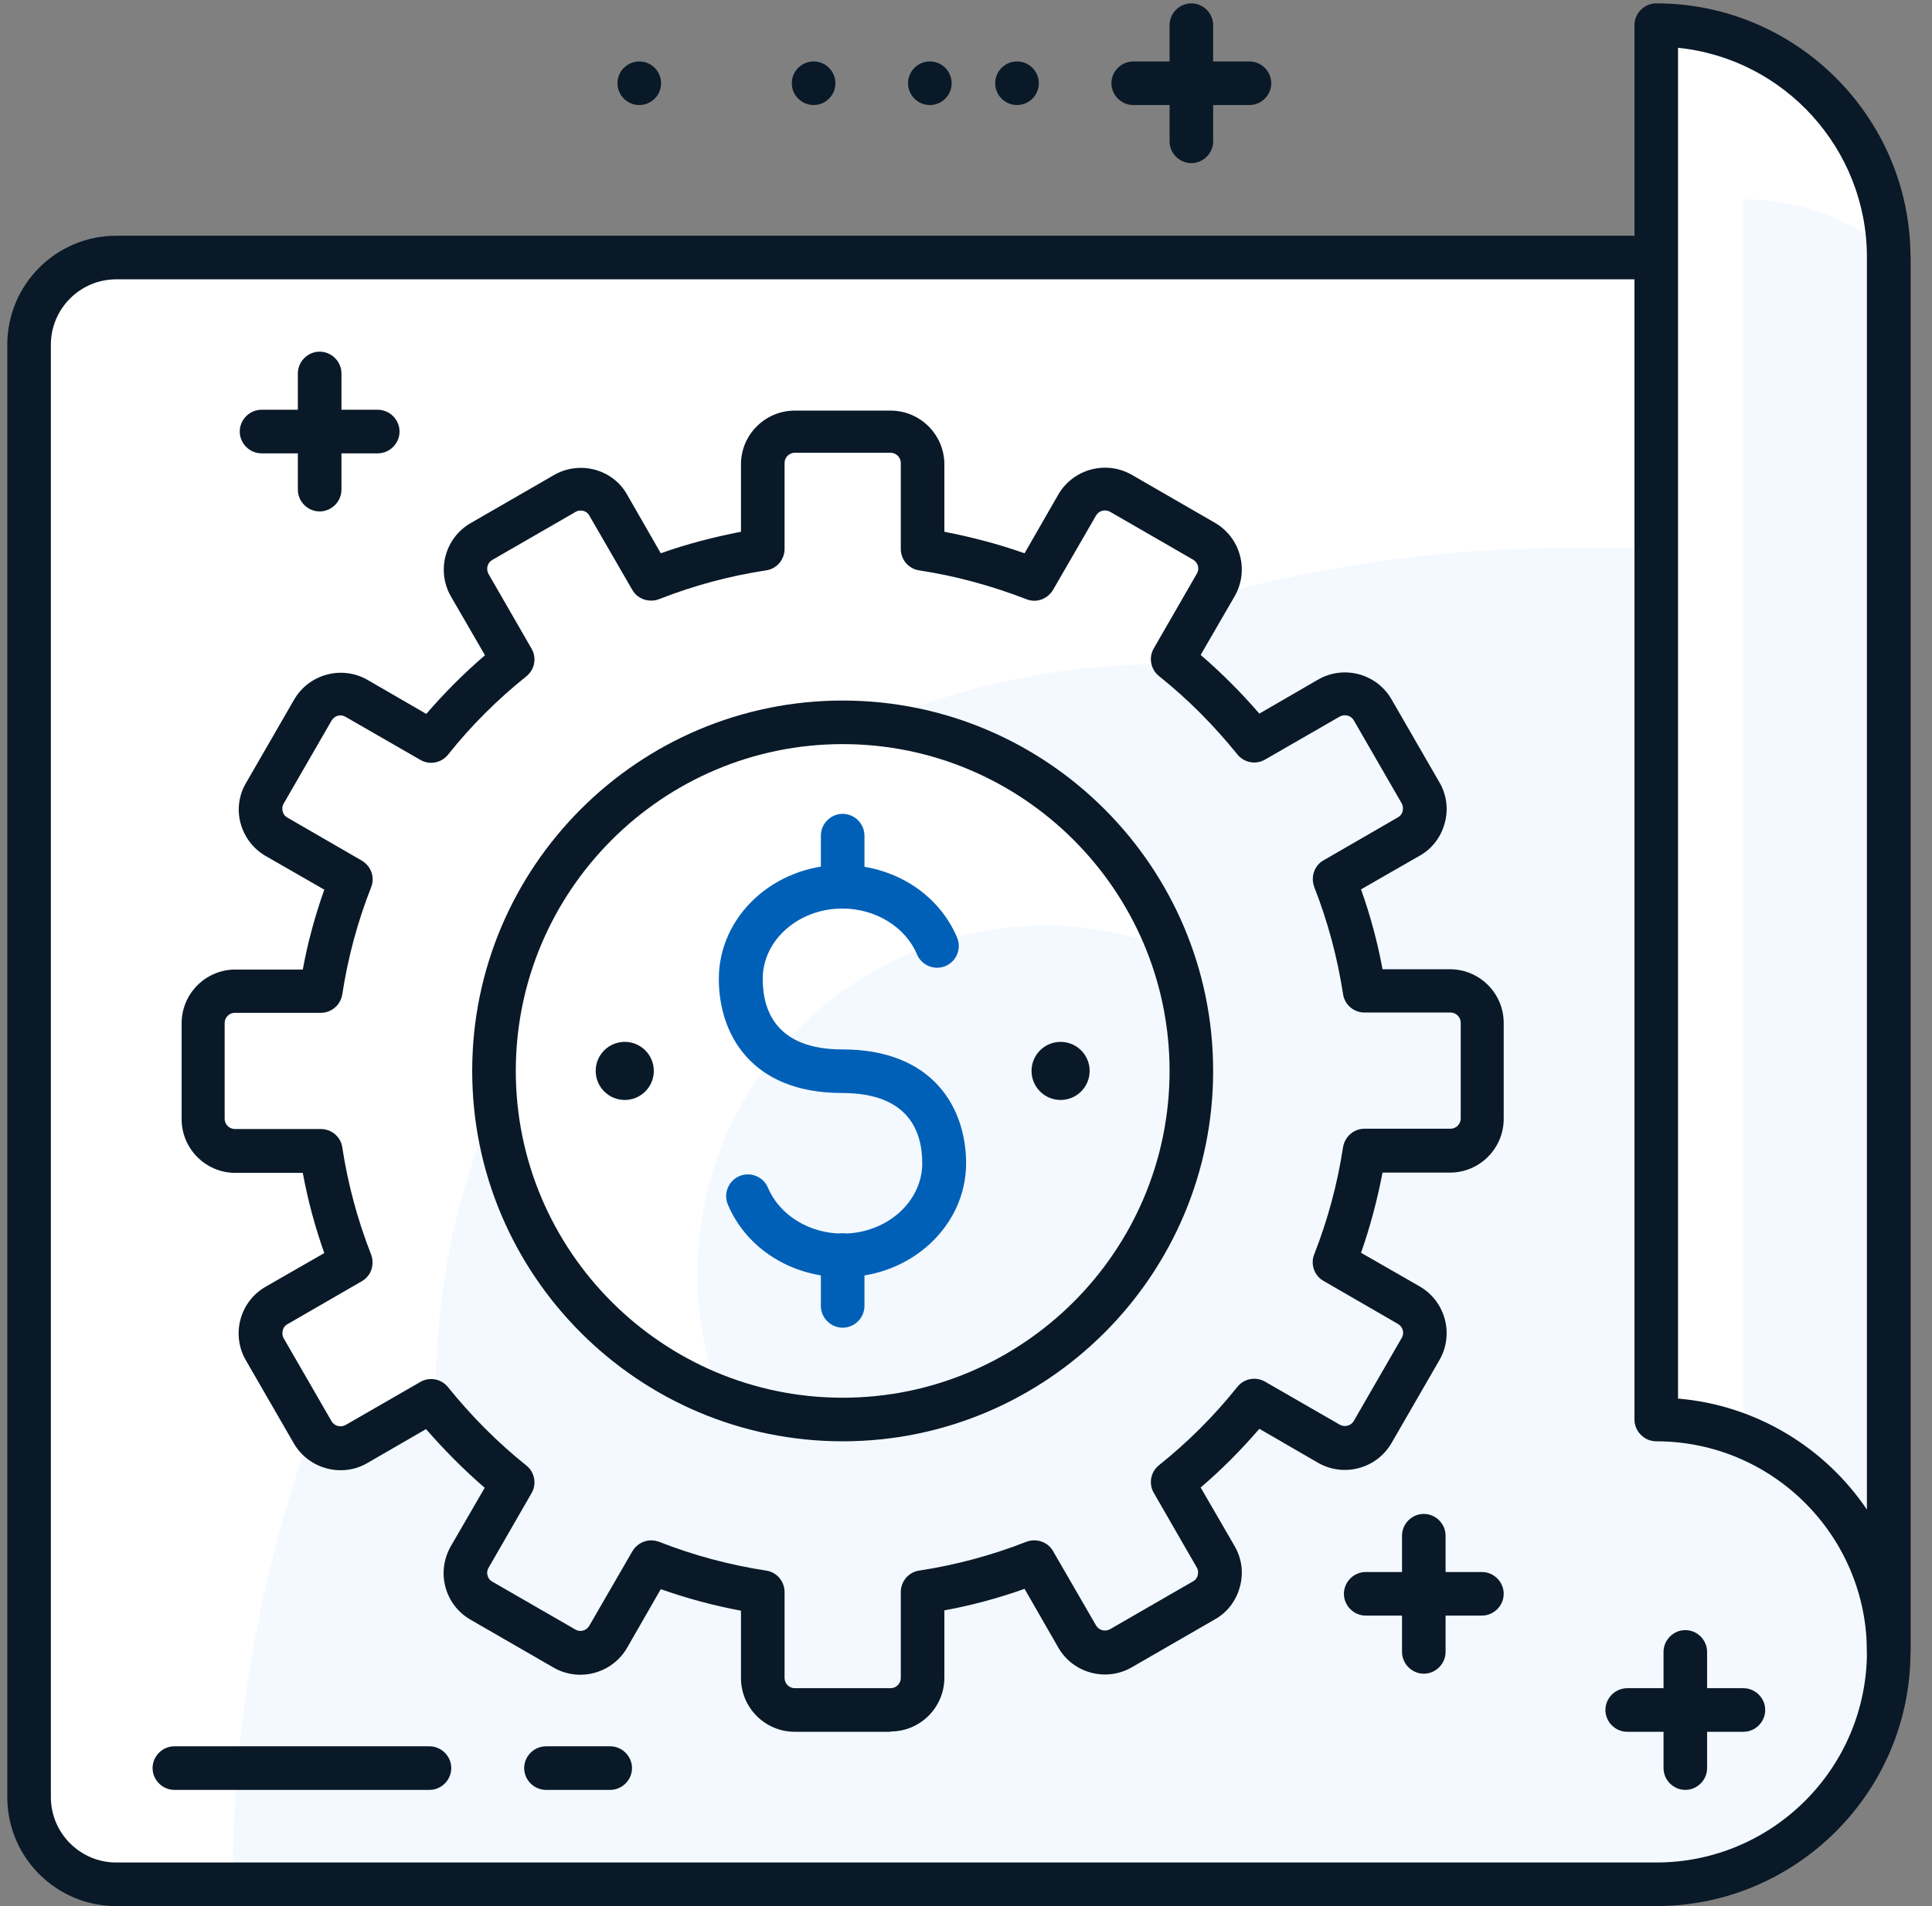 <?xml version="1.0" encoding="UTF-8"?>
<svg xmlns="http://www.w3.org/2000/svg" width="76" height="75" viewBox="0 0 76 75" fill="none">
  <rect x="0" y="0" width="76" height="75" fill="#808080" stroke="none"/>
  <path d="M4.573 10.134H74.297V64.999C74.297 70.051 70.205 74.143 65.153 74.143H4.573C2.676 74.143 1.144 72.611 1.144 70.714V13.563C1.144 11.665 2.676 10.134 4.573 10.134Z" fill="white"></path>
  <path d="M74.297 21.564H61.724C32.691 21.564 9.145 45.11 9.145 74.143H65.153C70.205 74.143 74.297 70.051 74.297 64.999V21.564Z" fill="#F3F9FF"></path>
  <path d="M65.153 75H4.573C2.207 75 0.287 73.08 0.287 70.713V13.563C0.287 11.197 2.207 9.276 4.573 9.276H74.297C74.766 9.276 75.154 9.665 75.154 10.134V64.998C75.154 70.508 70.662 75 65.153 75ZM4.573 10.991C3.156 10.991 2.001 12.145 2.001 13.563V70.713C2.001 72.131 3.156 73.285 4.573 73.285H65.153C69.725 73.285 73.44 69.57 73.44 64.998V10.991H4.573Z" fill="#091927"></path>
  <path d="M74.297 64.998C74.297 59.946 70.205 55.854 65.153 55.854V0.99C70.205 0.99 74.297 5.081 74.297 10.134V64.998Z" fill="white"></path>
  <path d="M74.295 64.998V64.724C74.295 64.724 74.295 64.724 74.284 64.724C74.284 64.816 74.295 64.918 74.295 65.01V64.998Z" fill="white"></path>
  <path d="M74.286 9.848C72.72 8.602 70.742 7.848 68.582 7.848V56.529C71.851 57.855 74.171 61.009 74.286 64.713C74.286 64.713 74.286 64.713 74.297 64.713V10.122C74.297 10.031 74.286 9.928 74.286 9.837V9.848Z" fill="#F3F9FF"></path>
  <path d="M74.297 65.856C73.829 65.856 73.44 65.467 73.44 64.999C73.44 60.426 69.725 56.712 65.153 56.712C64.684 56.712 64.296 56.323 64.296 55.854V0.99C64.296 0.521 64.684 0.132 65.153 0.132C70.662 0.132 75.155 4.613 75.155 10.134V64.999C75.155 65.467 74.766 65.856 74.297 65.856ZM66.01 55.031C69.097 55.294 71.794 56.963 73.44 59.398V10.122C73.44 5.847 70.182 2.304 66.01 1.881V55.02V55.031Z" fill="#091927"></path>
  <path d="M46.865 6.419C46.396 6.419 46.008 6.03 46.008 5.562V0.99C46.008 0.521 46.396 0.132 46.865 0.132C47.334 0.132 47.722 0.521 47.722 0.99V5.562C47.722 6.03 47.334 6.419 46.865 6.419Z" fill="#091927"></path>
  <path d="M49.151 4.133H44.579C44.11 4.133 43.721 3.744 43.721 3.276C43.721 2.807 44.11 2.418 44.579 2.418H49.151C49.619 2.418 50.008 2.807 50.008 3.276C50.008 3.744 49.619 4.133 49.151 4.133Z" fill="#091927"></path>
  <path d="M40.007 4.133C40.48 4.133 40.864 3.749 40.864 3.276C40.864 2.802 40.48 2.418 40.007 2.418C39.533 2.418 39.149 2.802 39.149 3.276C39.149 3.749 39.533 4.133 40.007 4.133Z" fill="#091927"></path>
  <path d="M36.578 4.133C37.051 4.133 37.435 3.749 37.435 3.276C37.435 2.802 37.051 2.418 36.578 2.418C36.104 2.418 35.721 2.802 35.721 3.276C35.721 3.749 36.104 4.133 36.578 4.133Z" fill="#091927"></path>
  <path d="M32.006 4.133C32.479 4.133 32.863 3.749 32.863 3.276C32.863 2.802 32.479 2.418 32.006 2.418C31.532 2.418 31.148 2.802 31.148 3.276C31.148 3.749 31.532 4.133 32.006 4.133Z" fill="#091927"></path>
  <path d="M25.148 4.133C25.621 4.133 26.005 3.749 26.005 3.276C26.005 2.802 25.621 2.418 25.148 2.418C24.674 2.418 24.29 2.802 24.29 3.276C24.29 3.749 24.674 4.133 25.148 4.133Z" fill="#091927"></path>
  <path d="M16.906 70.428H6.859C6.391 70.428 6.002 70.039 6.002 69.571C6.002 69.102 6.391 68.713 6.859 68.713H16.895C17.363 68.713 17.752 69.102 17.752 69.571C17.752 70.039 17.363 70.428 16.895 70.428H16.906Z" fill="#091927"></path>
  <path d="M24.003 70.428H21.477C21.009 70.428 20.62 70.039 20.62 69.571C20.62 69.102 21.009 68.713 21.477 68.713H24.003C24.472 68.713 24.861 69.102 24.861 69.571C24.861 70.039 24.472 70.428 24.003 70.428Z" fill="#091927"></path>
  <path d="M68.582 68.142H64.01C63.541 68.142 63.153 67.753 63.153 67.284C63.153 66.816 63.541 66.427 64.01 66.427H68.582C69.051 66.427 69.439 66.816 69.439 67.284C69.439 67.753 69.051 68.142 68.582 68.142Z" fill="#091927"></path>
  <path d="M66.296 70.428C65.827 70.428 65.439 70.039 65.439 69.571V64.999C65.439 64.53 65.827 64.141 66.296 64.141C66.765 64.141 67.153 64.53 67.153 64.999V69.571C67.153 70.039 66.765 70.428 66.296 70.428Z" fill="#091927"></path>
  <path d="M58.295 63.57H53.723C53.254 63.57 52.866 63.181 52.866 62.712C52.866 62.244 53.254 61.855 53.723 61.855H58.295C58.764 61.855 59.152 62.244 59.152 62.712C59.152 63.181 58.764 63.57 58.295 63.57Z" fill="#091927"></path>
  <path d="M56.009 65.856C55.54 65.856 55.152 65.467 55.152 64.998V60.426C55.152 59.958 55.54 59.569 56.009 59.569C56.477 59.569 56.866 59.958 56.866 60.426V64.998C56.866 65.467 56.477 65.856 56.009 65.856Z" fill="#091927"></path>
  <path d="M14.86 17.838H10.288C9.82 17.838 9.431 17.449 9.431 16.98C9.431 16.512 9.82 16.123 10.288 16.123H14.86C15.329 16.123 15.717 16.512 15.717 16.98C15.717 17.449 15.329 17.838 14.86 17.838Z" fill="#091927"></path>
  <path d="M12.574 20.124C12.106 20.124 11.717 19.735 11.717 19.267V14.694C11.717 14.226 12.106 13.837 12.574 13.837C13.043 13.837 13.432 14.226 13.432 14.694V19.267C13.432 19.735 13.043 20.124 12.574 20.124Z" fill="#091927"></path>
  <path d="M57.038 38.995H53.655C53.426 37.475 53.015 36 52.478 34.606L55.404 32.914C56.01 32.571 56.215 31.794 55.861 31.2L53.975 27.931C53.632 27.325 52.855 27.119 52.26 27.473L49.323 29.165C48.374 27.976 47.3 26.902 46.111 25.953L47.803 23.016C48.146 22.41 47.94 21.644 47.346 21.301L44.076 19.415C43.471 19.072 42.705 19.278 42.362 19.872L40.67 22.798C39.276 22.25 37.813 21.85 36.281 21.621V18.238C36.281 17.541 35.721 16.98 35.024 16.98H31.252C30.555 16.98 29.994 17.541 29.994 18.238V21.621C28.474 21.85 27 22.25 25.605 22.798L23.914 19.872C23.571 19.267 22.794 19.061 22.199 19.415L18.93 21.301C18.324 21.644 18.119 22.421 18.473 23.016L20.165 25.953C18.976 26.902 17.901 27.976 16.953 29.165L14.015 27.473C13.409 27.131 12.643 27.336 12.301 27.931L10.415 31.2C10.072 31.805 10.277 32.571 10.872 32.914L13.798 34.606C13.249 36 12.849 37.475 12.621 38.995H9.237C8.54 38.995 7.98 39.555 7.98 40.252V44.024C7.98 44.721 8.54 45.282 9.237 45.282H12.621C12.849 46.802 13.249 48.276 13.798 49.671L10.872 51.362C10.266 51.705 10.06 52.483 10.415 53.077L12.301 56.346C12.643 56.952 13.421 57.157 14.015 56.803L16.953 55.111C17.901 56.3 18.976 57.375 20.165 58.323L18.473 61.261C18.13 61.867 18.336 62.633 18.93 62.975L22.199 64.861C22.805 65.204 23.571 64.999 23.914 64.404L25.605 61.478C27 62.027 28.463 62.427 29.994 62.655V66.039C29.994 66.736 30.555 67.296 31.252 67.296H35.024C35.721 67.296 36.281 66.736 36.281 66.039V62.655C37.801 62.427 39.276 62.027 40.67 61.478L42.362 64.404C42.705 65.01 43.482 65.216 44.076 64.861L47.346 62.975C47.951 62.633 48.157 61.855 47.803 61.261L46.111 58.323C47.3 57.375 48.374 56.3 49.323 55.111L52.26 56.803C52.866 57.146 53.632 56.94 53.975 56.346L55.861 53.077C56.204 52.471 55.998 51.705 55.404 51.362L52.478 49.671C53.026 48.276 53.426 46.802 53.655 45.282H57.038C57.736 45.282 58.296 44.721 58.296 44.024V40.252C58.296 39.555 57.736 38.995 57.038 38.995Z" fill="white"></path>
  <path d="M20.175 58.323L18.484 61.261C18.141 61.867 18.347 62.633 18.941 62.975L22.21 64.861C22.816 65.204 23.582 64.999 23.925 64.404L25.616 61.478C27.011 62.027 28.474 62.427 30.005 62.655V66.039C30.005 66.736 30.566 67.296 31.263 67.296H35.035C35.732 67.296 36.292 66.736 36.292 66.039V62.655C37.812 62.427 39.287 62.027 40.681 61.478L42.373 64.404C42.716 65.01 43.493 65.216 44.087 64.861L47.356 62.975C47.962 62.633 48.168 61.855 47.814 61.261L46.122 58.323C47.311 57.375 48.385 56.3 49.334 55.111L52.271 56.803C52.877 57.146 53.643 56.94 53.986 56.346L55.872 53.077C56.215 52.471 56.009 51.705 55.415 51.362L52.489 49.671C53.037 48.276 53.437 46.802 53.666 45.282H57.049C57.746 45.282 58.306 44.721 58.306 44.024V40.252C58.306 39.555 57.746 38.995 57.049 38.995H53.666C53.437 37.475 53.026 36 52.489 34.606L55.415 32.914C56.02 32.571 56.226 31.794 55.872 31.2L53.986 27.93C53.643 27.325 52.866 27.119 52.271 27.473L49.334 29.165C48.442 28.056 47.436 27.05 46.339 26.147C46.133 26.147 45.928 26.136 45.722 26.136C29.937 26.136 17.146 38.926 17.146 54.711C17.146 54.917 17.158 55.134 17.158 55.34C18.061 56.437 19.067 57.443 20.164 58.323H20.175Z" fill="#F3F9FF"></path>
  <path d="M35.035 68.142H31.263C30.097 68.142 29.148 67.193 29.148 66.027V63.376C28.085 63.181 27.034 62.895 25.993 62.53L24.668 64.838C24.084 65.844 22.793 66.199 21.776 65.616L18.507 63.73C18.015 63.444 17.672 62.998 17.524 62.45C17.375 61.901 17.455 61.341 17.729 60.849L19.067 58.541C18.244 57.832 17.478 57.055 16.758 56.232L14.449 57.569C13.443 58.152 12.14 57.798 11.557 56.792L9.671 53.523C9.088 52.517 9.431 51.214 10.448 50.631L12.757 49.305C12.392 48.276 12.106 47.213 11.911 46.15H9.26C8.094 46.15 7.145 45.202 7.145 44.036V40.264C7.145 39.098 8.094 38.149 9.26 38.149H11.911C12.106 37.086 12.392 36.035 12.757 35.006L10.448 33.68C9.957 33.394 9.614 32.937 9.465 32.4C9.317 31.851 9.397 31.28 9.683 30.799L11.569 27.53C12.151 26.525 13.443 26.17 14.46 26.753L16.769 28.091C17.478 27.268 18.255 26.49 19.078 25.782L17.741 23.473C17.158 22.467 17.501 21.164 18.518 20.581L21.787 18.695C22.279 18.409 22.85 18.341 23.387 18.478C23.936 18.626 24.393 18.969 24.668 19.461L25.993 21.77C27.022 21.404 28.085 21.13 29.148 20.924V18.272C29.148 17.106 30.097 16.157 31.263 16.157H35.035C36.2 16.157 37.149 17.106 37.149 18.272V20.924C38.212 21.13 39.264 21.404 40.304 21.77L41.63 19.461C42.213 18.455 43.504 18.101 44.522 18.683L47.791 20.57C48.797 21.152 49.151 22.444 48.568 23.461L47.231 25.77C48.054 26.479 48.819 27.245 49.539 28.079L51.848 26.742C52.854 26.159 54.157 26.502 54.74 27.519L56.626 30.788C56.912 31.28 56.98 31.851 56.832 32.388C56.683 32.937 56.34 33.394 55.849 33.669L53.54 34.994C53.906 36.023 54.192 37.086 54.386 38.138H57.038C58.204 38.138 59.152 39.086 59.152 40.252V44.024C59.152 45.19 58.204 46.139 57.038 46.139H54.386C54.18 47.202 53.906 48.253 53.54 49.294L55.849 50.619C56.855 51.202 57.209 52.494 56.626 53.511L54.74 56.78C54.157 57.786 52.866 58.141 51.848 57.557L49.539 56.22C48.831 57.043 48.065 57.82 47.231 58.529L48.568 60.838C48.854 61.33 48.922 61.901 48.774 62.438C48.625 62.987 48.282 63.444 47.791 63.718L44.522 65.604C43.516 66.187 42.213 65.844 41.63 64.827L40.304 62.518C39.275 62.884 38.212 63.17 37.149 63.364V66.016C37.149 67.182 36.2 68.13 35.035 68.13V68.142ZM25.616 60.609C25.719 60.609 25.822 60.632 25.925 60.666C27.296 61.204 28.714 61.581 30.131 61.798C30.554 61.855 30.863 62.221 30.863 62.644V66.027C30.863 66.245 31.046 66.427 31.263 66.427H35.035C35.252 66.427 35.435 66.245 35.435 66.027V62.644C35.435 62.221 35.743 61.855 36.166 61.798C37.584 61.581 39.001 61.204 40.373 60.666C40.761 60.518 41.218 60.666 41.424 61.032L43.116 63.958C43.23 64.153 43.47 64.21 43.664 64.107L46.933 62.221C47.059 62.153 47.105 62.038 47.116 61.981C47.128 61.924 47.151 61.798 47.082 61.684L45.39 58.746C45.173 58.38 45.265 57.912 45.596 57.649C46.728 56.746 47.768 55.706 48.671 54.574C48.934 54.243 49.402 54.151 49.768 54.368L52.706 56.06C52.9 56.163 53.14 56.106 53.254 55.912L55.14 52.643C55.255 52.448 55.186 52.208 54.992 52.094L52.066 50.402C51.7 50.197 51.54 49.739 51.7 49.351C52.237 47.979 52.614 46.573 52.831 45.144C52.9 44.721 53.254 44.413 53.677 44.413H57.061C57.278 44.413 57.461 44.23 57.461 44.013V40.241C57.461 40.024 57.278 39.841 57.061 39.841H53.677C53.254 39.841 52.889 39.532 52.831 39.109C52.614 37.692 52.237 36.275 51.7 34.903C51.551 34.503 51.7 34.057 52.066 33.851L54.992 32.16C55.117 32.091 55.163 31.977 55.175 31.92C55.186 31.863 55.209 31.737 55.14 31.611L53.254 28.342C53.14 28.148 52.9 28.091 52.706 28.193L49.768 29.885C49.402 30.102 48.934 30.011 48.671 29.679C47.756 28.548 46.728 27.508 45.596 26.605C45.265 26.342 45.173 25.873 45.39 25.507L47.082 22.57C47.196 22.375 47.128 22.136 46.933 22.021L43.664 20.135C43.47 20.032 43.23 20.089 43.116 20.284L41.424 23.21C41.207 23.576 40.761 23.736 40.373 23.576C39.012 23.05 37.595 22.661 36.166 22.444C35.743 22.387 35.435 22.021 35.435 21.598V18.215C35.435 17.998 35.252 17.815 35.035 17.815H31.263C31.046 17.815 30.863 17.998 30.863 18.215V21.598C30.863 22.021 30.554 22.387 30.131 22.444C28.702 22.661 27.296 23.038 25.925 23.576C25.536 23.724 25.079 23.576 24.873 23.21L23.181 20.284C23.113 20.158 22.999 20.112 22.942 20.101C22.884 20.089 22.759 20.067 22.633 20.147L19.364 22.033C19.17 22.147 19.112 22.387 19.215 22.581L20.907 25.519C21.124 25.884 21.033 26.353 20.701 26.616C19.57 27.519 18.529 28.559 17.627 29.691C17.364 30.022 16.895 30.114 16.529 29.896L13.592 28.205C13.397 28.091 13.157 28.159 13.043 28.354L11.157 31.622C11.088 31.748 11.1 31.863 11.123 31.931C11.134 31.988 11.18 32.102 11.306 32.171L14.232 33.863C14.598 34.08 14.758 34.526 14.598 34.914C14.06 36.286 13.683 37.692 13.466 39.121C13.397 39.544 13.043 39.852 12.62 39.852H9.237C9.02 39.852 8.837 40.035 8.837 40.252V44.024C8.837 44.241 9.02 44.424 9.237 44.424H12.62C13.043 44.424 13.409 44.733 13.466 45.156C13.683 46.573 14.06 47.99 14.598 49.362C14.746 49.762 14.598 50.208 14.232 50.414L11.306 52.105C11.18 52.174 11.134 52.288 11.123 52.345C11.111 52.403 11.088 52.528 11.157 52.654L13.043 55.923C13.157 56.117 13.397 56.175 13.592 56.072L16.529 54.38C16.895 54.163 17.364 54.254 17.627 54.586C18.541 55.717 19.57 56.757 20.701 57.66C21.033 57.923 21.124 58.392 20.907 58.758L19.215 61.695C19.147 61.821 19.158 61.935 19.181 61.992C19.192 62.05 19.238 62.164 19.364 62.233L22.633 64.118C22.827 64.233 23.067 64.164 23.181 63.97L24.873 61.044C25.033 60.769 25.319 60.609 25.616 60.609Z" fill="#091927"></path>
  <path d="M33.149 55.854C40.724 55.854 46.865 49.713 46.865 42.138C46.865 34.563 40.724 28.422 33.149 28.422C25.573 28.422 19.432 34.563 19.432 42.138C19.432 49.713 25.573 55.854 33.149 55.854Z" fill="white"></path>
  <path d="M46.865 42.138C46.865 40.435 46.545 38.812 45.973 37.315C44.476 36.755 42.853 36.423 41.15 36.423C33.572 36.423 27.434 42.561 27.434 50.139C27.434 51.842 27.754 53.465 28.325 54.963C29.823 55.534 31.446 55.854 33.149 55.854C40.727 55.854 46.865 49.716 46.865 42.138Z" fill="#F3F9FF"></path>
  <path d="M33.149 56.712C25.113 56.712 18.575 50.174 18.575 42.138C18.575 34.103 25.113 27.565 33.149 27.565C41.184 27.565 47.722 34.103 47.722 42.138C47.722 50.174 41.184 56.712 33.149 56.712ZM33.149 29.279C26.062 29.279 20.29 35.051 20.29 42.138C20.29 49.225 26.062 54.997 33.149 54.997C40.235 54.997 46.008 49.225 46.008 42.138C46.008 35.051 40.235 29.279 33.149 29.279Z" fill="#091927"></path>
  <path d="M41.721 43.281C42.352 43.281 42.864 42.769 42.864 42.138C42.864 41.507 42.352 40.995 41.721 40.995C41.09 40.995 40.578 41.507 40.578 42.138C40.578 42.769 41.09 43.281 41.721 43.281Z" fill="#091927"></path>
  <path d="M24.576 43.281C25.207 43.281 25.719 42.769 25.719 42.138C25.719 41.507 25.207 40.995 24.576 40.995C23.945 40.995 23.433 41.507 23.433 42.138C23.433 42.769 23.945 43.281 24.576 43.281Z" fill="#091927"></path>
  <path d="M33.158 50.254C31.146 50.254 29.363 49.133 28.632 47.396C28.449 46.962 28.654 46.459 29.089 46.276C29.523 46.093 30.026 46.299 30.209 46.733C30.666 47.819 31.844 48.539 33.147 48.539C34.873 48.539 36.279 47.293 36.279 45.773C36.279 44.504 35.73 43.007 33.124 43.007C29.546 43.007 28.277 40.687 28.277 38.515C28.277 36.046 30.449 34.034 33.124 34.034C35.135 34.034 36.919 35.154 37.65 36.892C37.833 37.326 37.627 37.829 37.193 38.012C36.758 38.195 36.256 37.989 36.073 37.555C35.615 36.469 34.438 35.749 33.135 35.749C31.409 35.749 30.003 36.995 30.003 38.515C30.003 39.784 30.552 41.292 33.135 41.292C36.724 41.292 38.004 43.613 38.004 45.773C38.004 48.242 35.833 50.254 33.158 50.254Z" fill="#0060B7"></path>
  <path d="M33.148 35.737C32.68 35.737 32.291 35.349 32.291 34.88V32.88C32.291 32.411 32.68 32.023 33.148 32.023C33.617 32.023 34.006 32.411 34.006 32.88V34.88C34.006 35.349 33.617 35.737 33.148 35.737Z" fill="#0060B7"></path>
  <path d="M33.148 52.242C32.68 52.242 32.291 51.854 32.291 51.385V49.385C32.291 48.916 32.68 48.528 33.148 48.528C33.617 48.528 34.006 48.916 34.006 49.385V51.385C34.006 51.854 33.617 52.242 33.148 52.242Z" fill="#0060B7"></path>
</svg>
